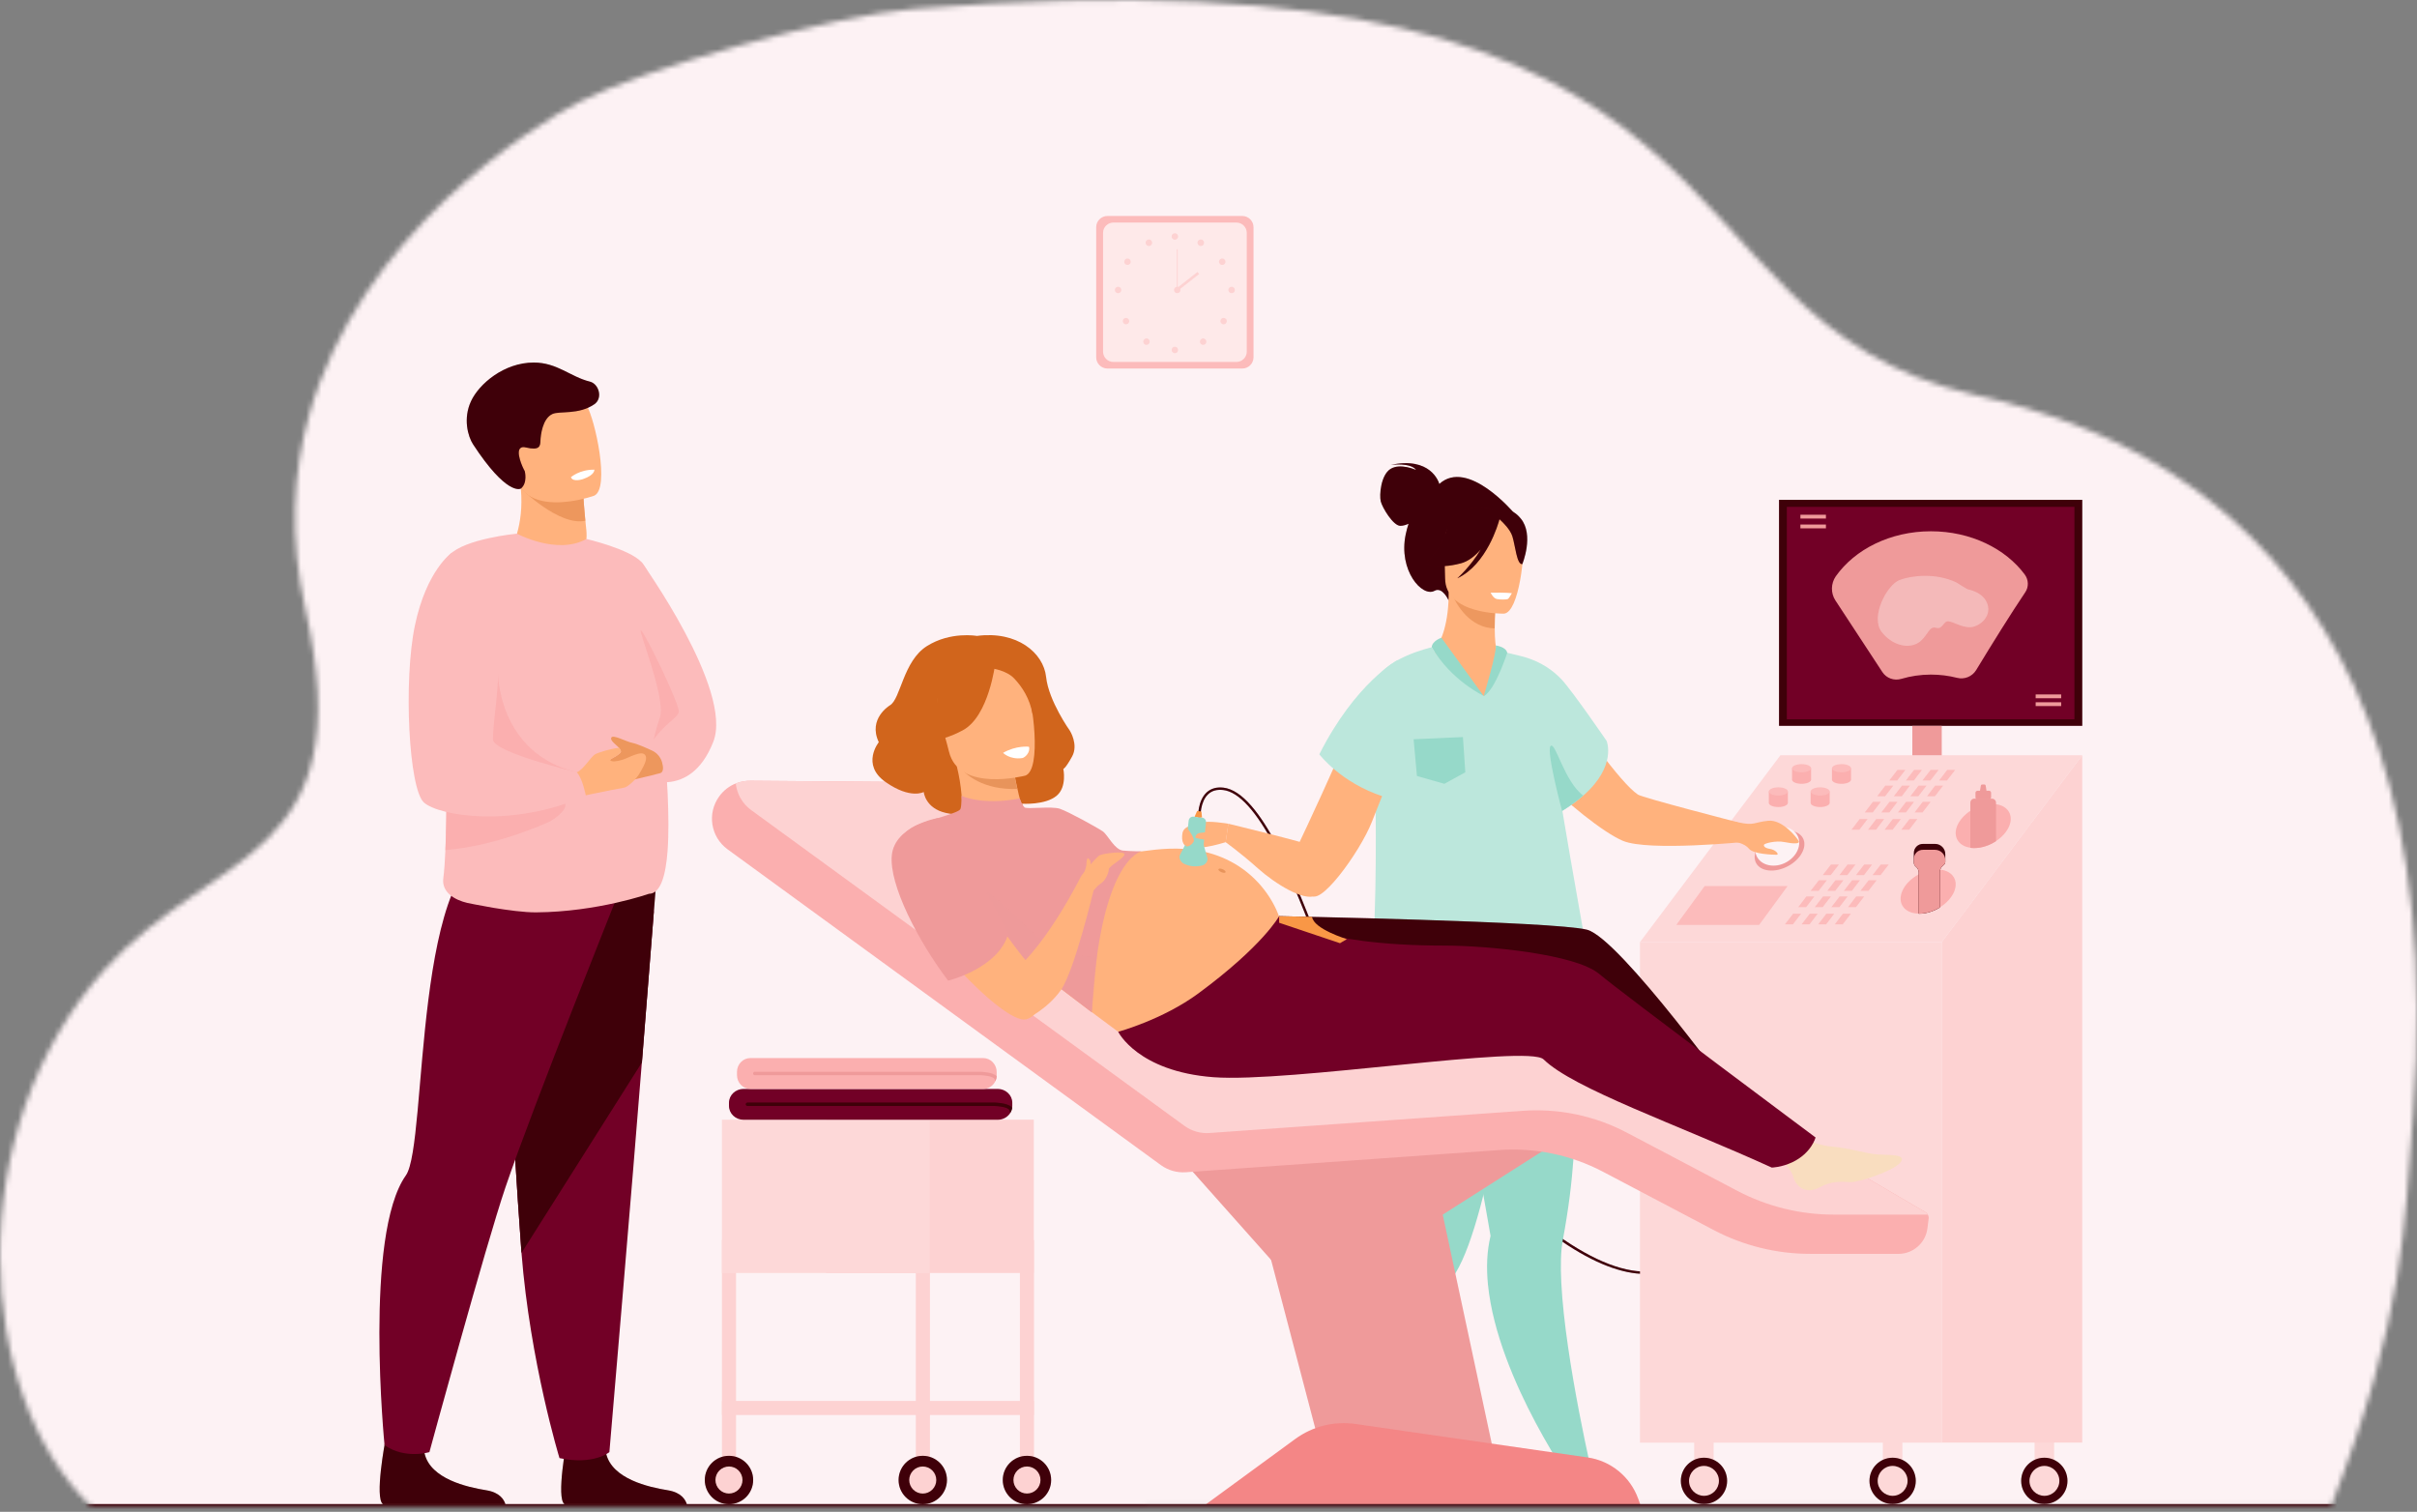 <svg width="470" height="294" viewBox="0 0 470 294" fill="none" xmlns="http://www.w3.org/2000/svg">
<rect x="0" y="0" width="470" height="294" fill="#808080" stroke="none"/>
<mask id="mask0_966_5536" style="mask-type:alpha" maskUnits="userSpaceOnUse" x="0" y="0" width="470" height="293">
<path d="M17.763 292.997C17.78 293.018 453.29 292.934 453.29 292.934C467.626 255.969 467.609 237.915 469.233 216.73C478.249 99.637 405.272 81.645 383.889 76.761C318.426 61.816 348.221 -12.155 177.638 1.725C162.006 2.999 125.146 13.268 112.434 19.926C103.521 24.581 69.96 45.453 60.098 80.748C56.989 91.893 56.246 104.458 59.372 118.422C70.479 167.805 41.53 164.967 20.388 188.511C-7.835 219.902 -4.881 271.269 17.763 292.997Z" fill="#FDF2F4"/>
</mask>
<g mask="url(#mask0_966_5536)">
<rect width="470" height="294" fill="#FDF2F4"/>
<path d="M241.569 71.666H215.347C214.144 71.666 213.162 70.685 213.162 69.481V44.185C213.162 42.981 214.144 42 215.347 42H241.569C242.773 42 243.754 42.981 243.754 44.185V69.481C243.754 70.685 242.773 71.666 241.569 71.666Z" fill="#FCBBBB"/>
<path d="M240.44 70.389H216.496C215.403 70.389 214.496 69.482 214.496 68.389V45.278C214.496 44.186 215.403 43.278 216.496 43.278H240.44C241.533 43.278 242.44 44.186 242.44 45.278V68.389C242.44 69.482 241.533 70.389 240.44 70.389Z" fill="#FEE9E9"/>
<path d="M227.829 45.982C227.829 45.63 228.107 45.352 228.459 45.352C228.811 45.352 229.088 45.63 229.088 45.982C229.088 46.334 228.811 46.612 228.459 46.612C228.107 46.63 227.829 46.334 227.829 45.982Z" fill="#FDD2D2"/>
<path d="M232.94 46.89C233.107 46.575 233.496 46.482 233.81 46.649C234.125 46.816 234.218 47.205 234.051 47.519C233.884 47.834 233.496 47.927 233.181 47.76C232.884 47.575 232.773 47.186 232.94 46.89Z" fill="#FDD2D2"/>
<path d="M237.329 50.37C237.626 50.185 238.015 50.259 238.2 50.556C238.385 50.852 238.311 51.241 238.015 51.426C237.718 51.611 237.329 51.537 237.144 51.241C236.941 50.945 237.033 50.556 237.329 50.37Z" fill="#FDD2D2"/>
<path d="M239.496 55.76C239.848 55.76 240.125 56.038 240.125 56.389C240.125 56.741 239.848 57.019 239.496 57.019C239.144 57.019 238.866 56.741 238.866 56.389C238.866 56.038 239.144 55.76 239.496 55.76Z" fill="#FDD2D2"/>
<path d="M238.385 62C238.626 62.241 238.626 62.648 238.385 62.889C238.144 63.13 237.737 63.13 237.496 62.889C237.255 62.648 237.255 62.241 237.496 62C237.737 61.759 238.144 61.759 238.385 62Z" fill="#FDD2D2"/>
<path d="M234.403 66C234.644 66.241 234.644 66.648 234.403 66.889C234.163 67.13 233.755 67.13 233.515 66.889C233.274 66.648 233.274 66.241 233.515 66C233.755 65.741 234.163 65.741 234.403 66Z" fill="#FDD2D2"/>
<path d="M227.829 68.055C227.829 67.704 228.107 67.426 228.459 67.426C228.811 67.426 229.088 67.704 229.088 68.055C229.088 68.407 228.811 68.685 228.459 68.685C228.107 68.685 227.829 68.407 227.829 68.055Z" fill="#FDD2D2"/>
<path d="M223.958 46.89C223.792 46.575 223.403 46.482 223.088 46.649C222.773 46.816 222.681 47.205 222.847 47.519C223.014 47.834 223.403 47.927 223.718 47.76C224.032 47.575 224.125 47.186 223.958 46.89Z" fill="#FDD2D2"/>
<path d="M219.589 50.371C219.292 50.186 218.903 50.26 218.718 50.557C218.533 50.853 218.607 51.242 218.903 51.427C219.2 51.612 219.589 51.538 219.774 51.242C219.959 50.946 219.885 50.557 219.589 50.371Z" fill="#FDD2D2"/>
<path d="M217.422 55.761C217.07 55.761 216.792 56.038 216.792 56.39C216.792 56.742 217.07 57.02 217.422 57.02C217.773 57.02 218.051 56.742 218.051 56.39C218.051 56.038 217.755 55.761 217.422 55.761Z" fill="#FDD2D2"/>
<path d="M218.515 62.001C218.274 62.242 218.274 62.649 218.515 62.89C218.755 63.13 219.163 63.13 219.403 62.89C219.644 62.649 219.644 62.242 219.403 62.001C219.163 61.76 218.774 61.76 218.515 62.001Z" fill="#FDD2D2"/>
<path d="M222.495 66.001C222.254 66.242 222.254 66.649 222.495 66.89C222.736 67.131 223.143 67.131 223.384 66.89C223.625 66.649 223.625 66.242 223.384 66.001C223.143 65.742 222.754 65.742 222.495 66.001Z" fill="#FDD2D2"/>
<path d="M228.291 56.388C228.291 56.037 228.569 55.759 228.921 55.759C229.272 55.759 229.55 56.037 229.55 56.388C229.55 56.74 229.272 57.018 228.921 57.018C228.569 57.018 228.291 56.74 228.291 56.388Z" fill="#FDD2D2"/>
<path d="M229.014 48.462H228.848V56.369H229.014V48.462Z" fill="#FDD2D2"/>
<path d="M232.865 52.88L228.67 56.173L228.99 56.581L233.185 53.288L232.865 52.88Z" fill="#FDD2D2"/>
<path d="M143.125 241.146H140.385V285.145H143.125V241.146Z" fill="#FDD2D2"/>
<path d="M201.052 275.175V272.435H140.386V275.175H201.052Z" fill="#FDD2D2"/>
<path d="M201.068 241.146H198.327V285.145H201.068V241.146Z" fill="#FDD2D2"/>
<path d="M180.829 241.146H178.088V285.145H180.829V241.146Z" fill="#FDD2D2"/>
<path d="M141.754 292.515C144.352 292.515 146.458 290.409 146.458 287.811C146.458 285.213 144.352 283.107 141.754 283.107C139.157 283.107 137.051 285.213 137.051 287.811C137.051 290.409 139.157 292.515 141.754 292.515Z" fill="#4F000B"/>
<path d="M141.754 292.515C144.352 292.515 146.458 290.409 146.458 287.811C146.458 285.213 144.352 283.107 141.754 283.107C139.157 283.107 137.051 285.213 137.051 287.811C137.051 290.409 139.157 292.515 141.754 292.515Z" fill="black" fill-opacity="0.2"/>
<path d="M142.768 290.239C144.108 289.678 144.74 288.138 144.179 286.798C143.619 285.458 142.078 284.827 140.738 285.387C139.399 285.948 138.767 287.488 139.328 288.828C139.888 290.168 141.429 290.799 142.768 290.239Z" fill="#FDD2D2"/>
<path d="M179.439 292.515C182.037 292.515 184.143 290.409 184.143 287.811C184.143 285.213 182.037 283.107 179.439 283.107C176.841 283.107 174.735 285.213 174.735 287.811C174.735 290.409 176.841 292.515 179.439 292.515Z" fill="#4F000B"/>
<path d="M179.439 292.515C182.037 292.515 184.143 290.409 184.143 287.811C184.143 285.213 182.037 283.107 179.439 283.107C176.841 283.107 174.735 285.213 174.735 287.811C174.735 290.409 176.841 292.515 179.439 292.515Z" fill="black" fill-opacity="0.2"/>
<path d="M181.297 289.675C182.324 288.648 182.324 286.983 181.297 285.956C180.27 284.929 178.605 284.929 177.578 285.956C176.551 286.983 176.551 288.648 177.578 289.675C178.605 290.702 180.27 290.702 181.297 289.675Z" fill="#FDD2D2"/>
<path d="M199.699 292.515C202.296 292.515 204.402 290.409 204.402 287.811C204.402 285.213 202.296 283.107 199.699 283.107C197.101 283.107 194.995 285.213 194.995 287.811C194.995 290.409 197.101 292.515 199.699 292.515Z" fill="#4F000B"/>
<path d="M199.699 292.515C202.296 292.515 204.402 290.409 204.402 287.811C204.402 285.213 202.296 283.107 199.699 283.107C197.101 283.107 194.995 285.213 194.995 287.811C194.995 290.409 197.101 292.515 199.699 292.515Z" fill="black" fill-opacity="0.2"/>
<path d="M197.069 287.811C197.069 286.367 198.236 285.182 199.699 285.182C201.143 285.182 202.328 286.348 202.328 287.811C202.328 289.256 201.162 290.441 199.699 290.441C198.236 290.441 197.069 289.256 197.069 287.811Z" fill="#FDD2D2"/>
<path d="M201.032 217.738H160.606V247.553H201.032V217.738Z" fill="#FDD2D2"/>
<path d="M180.81 217.738H140.385V247.553H180.81V217.738Z" fill="#FDD8D8"/>
<path d="M196.846 214.442V215.072C196.846 215.201 196.827 215.312 196.809 215.442C196.772 215.757 196.66 216.053 196.512 216.331C196.031 217.183 195.086 217.757 194.012 217.757H144.587C143.032 217.757 141.754 216.553 141.754 215.072V214.442C141.754 212.961 143.032 211.757 144.587 211.757H194.012C195.568 211.757 196.846 212.961 196.846 214.442Z" fill="#720026"/>
<path d="M196.808 215.424C196.771 215.739 196.66 216.035 196.512 216.313C196.382 216.257 196.308 216.146 196.308 215.998C196.308 215.942 196.29 215.85 196.179 215.739C195.716 215.276 194.16 215.09 193.29 215.072H145.365C145.161 215.072 145.013 214.924 145.013 214.739C145.013 214.553 145.179 214.405 145.365 214.405H193.29C193.549 214.405 195.845 214.461 196.678 215.257C196.734 215.313 196.771 215.368 196.808 215.424Z" fill="#4F000B"/>
<path d="M196.808 215.424C196.771 215.739 196.66 216.035 196.512 216.313C196.382 216.257 196.308 216.146 196.308 215.998C196.308 215.942 196.29 215.85 196.179 215.739C195.716 215.276 194.16 215.09 193.29 215.072H145.365C145.161 215.072 145.013 214.924 145.013 214.739C145.013 214.553 145.179 214.405 145.365 214.405H193.29C193.549 214.405 195.845 214.461 196.678 215.257C196.734 215.313 196.771 215.368 196.808 215.424Z" fill="black" fill-opacity="0.2"/>
<path d="M193.81 208.461V209.09C193.81 209.164 193.81 209.22 193.81 209.294C193.791 209.646 193.699 209.96 193.55 210.257C193.125 211.146 192.236 211.757 191.217 211.757H145.903C144.477 211.757 143.311 210.553 143.311 209.072V208.442C143.311 206.961 144.477 205.757 145.903 205.757H191.217C192.643 205.775 193.81 206.979 193.81 208.461Z" fill="#FBAFAF"/>
<path d="M193.809 209.294C193.791 209.646 193.698 209.961 193.55 210.257C193.494 210.202 193.457 210.109 193.457 210.016C193.457 209.961 193.457 209.868 193.346 209.757C192.92 209.294 191.494 209.109 190.698 209.09H146.773C146.588 209.09 146.439 208.942 146.439 208.757C146.439 208.572 146.588 208.424 146.773 208.424H190.698C190.957 208.442 193.031 208.479 193.809 209.294Z" fill="#EF9A9A"/>
<path d="M58.426 173.146C58.426 173.165 58.407 173.184 58.389 173.184C58.407 173.165 58.407 173.146 58.426 173.146C58.426 173.091 58.426 173.091 58.426 173.146Z" fill="#ABDDDA"/>
<path d="M124.723 109.259C124.723 109.259 142.648 134.184 138.704 144.258C134.13 155.906 124.723 151.184 124.723 151.184V109.259Z" fill="#FCBBBB"/>
<path d="M133.556 292.515H109.778C108.075 291.367 110.241 280.053 110.241 280.053C110.241 280.053 116.741 277.59 117.852 282.608C118.982 287.608 126.13 289.201 129.908 289.812C132.482 290.238 133.296 291.645 133.556 292.515Z" fill="#4F000B"/>
<path d="M133.556 292.515H109.778C108.075 291.367 110.241 280.053 110.241 280.053C110.241 280.053 116.741 277.59 117.852 282.608C118.982 287.608 126.13 289.201 129.908 289.812C132.482 290.238 133.296 291.645 133.556 292.515Z" fill="black" fill-opacity="0.2"/>
<path d="M98.277 292.515H74.481C72.778 291.367 74.944 280.053 74.944 280.053C74.944 280.053 81.444 277.59 82.555 282.608C83.685 287.608 90.833 289.201 94.611 289.812C97.203 290.238 98.018 291.645 98.277 292.515Z" fill="#4F000B"/>
<path d="M98.277 292.515H74.481C72.778 291.367 74.944 280.053 74.944 280.053C74.944 280.053 81.444 277.59 82.555 282.608C83.685 287.608 90.833 289.201 94.611 289.812C97.203 290.238 98.018 291.645 98.277 292.515Z" fill="black" fill-opacity="0.2"/>
<path d="M127.147 177.22C127.147 177.22 126.073 190.553 124.814 206.59C123.11 228.367 118.499 282.385 118.499 282.385C118.499 282.385 115.481 284.959 108.796 283.552C108.796 283.552 103.092 264.922 101.407 243.645C101.388 243.293 101.351 242.941 101.333 242.589C99.74 220.941 97.277 175.35 97.277 175.35L127.147 177.22Z" fill="#720026"/>
<path d="M127.518 172.609C127.518 172.609 126.092 190.554 124.832 206.59L101.407 243.645C101.388 243.293 101.351 242.942 101.333 242.59C99.74 220.942 97.277 175.35 97.277 175.35L127.518 172.609Z" fill="#4F000B"/>
<path d="M127.518 172.609C127.518 172.609 126.092 190.554 124.832 206.59L101.407 243.645C101.388 243.293 101.351 242.942 101.333 242.59C99.74 220.942 97.277 175.35 97.277 175.35L127.518 172.609Z" fill="black" fill-opacity="0.2"/>
<path d="M120.703 172.609C120.703 172.609 103.722 214.886 98.277 230.923C94.407 242.349 83.5 282.385 83.5 282.385C83.5 282.385 78.759 283.83 74.778 281.033C74.778 281.033 70.722 240.108 78.926 228.571C83.278 222.442 80 164.943 97.648 164.443C115.259 163.98 120.703 172.609 120.703 172.609Z" fill="#720026"/>
<path d="M113.112 110.276C110.519 111.647 107.982 111.721 105.797 111.258C103.797 110.832 102.075 109.943 100.834 109.165C99.575 108.369 98.834 107.665 98.834 107.665C98.834 107.665 98.927 107.536 99.075 107.295C99.834 105.98 102.167 101.276 101.13 93.703C101.112 93.61 101.871 93.74 103.001 94.017C106.371 94.814 113.149 96.74 113.445 96.832H113.463C113.463 96.832 113.537 98.425 113.834 101.276C113.852 101.536 113.889 101.795 113.908 102.054C113.945 102.388 113.982 102.739 114.019 103.11C114.315 106.073 113.112 110.276 113.112 110.276Z" fill="#FFB27D"/>
<path d="M113.814 101.259C108.777 102.407 101.277 94.981 101.277 94.981C101.833 94.574 102.407 94.259 103 94C106.37 94.796 113.148 96.722 113.444 96.815H113.462C113.462 96.815 113.536 98.407 113.814 101.259Z" fill="#ED975D"/>
<path d="M129.813 165.499C129.443 170.35 128.424 173.813 126.184 173.813C126.184 173.813 116.202 177.332 104.277 177.424C101.943 177.443 98.647 176.98 95.906 176.535C93.11 176.054 90.888 175.591 90.888 175.591C88.481 175.035 85.851 173.554 86.203 170.813C86.388 169.35 86.518 167.48 86.61 165.332C86.61 165.184 86.629 165.054 86.629 164.906C86.888 158.573 86.851 149.851 86.888 141.48C86.906 136.351 86.962 131.351 87.129 127.147C87.129 127.147 84.777 110.611 87.388 107.907C90.444 104.74 100.351 103.796 100.517 103.777C100.517 103.777 108.332 107.999 114.036 104.814C114.036 104.814 122.332 106.74 124.721 109.277C125.554 110.148 128.832 115.481 128.924 121.351C129.017 127.221 128.869 133.666 128.795 136.832C128.758 138.258 128.795 139.684 128.906 141.11C128.98 141.943 129.035 142.832 129.128 143.795C129.295 145.869 129.48 148.221 129.628 150.684C129.702 151.925 129.776 153.184 129.832 154.443C129.998 158.295 130.054 162.221 129.813 165.499Z" fill="#FCBBBB"/>
<path d="M115.519 96.407C115.519 96.407 113.445 97.147 110.815 97.499C106.964 98.018 101.89 97.722 100.297 93.036C97.612 85.185 94.186 80.463 102.075 77.259C106.297 75.537 109.001 75.444 110.852 76.111C112.445 76.685 113.389 77.814 114.112 78.926C115.63 81.351 118.723 95.036 115.519 96.407Z" fill="#FFB27D"/>
<path d="M114.685 74.204C116.463 74.63 117.278 77.444 115.574 78.611C112.537 80.704 108.815 79.889 107.445 80.5C105.482 81.37 105.13 84.666 105.093 85.722C105.056 86.778 104.926 87.648 102.26 87.018C101.815 86.907 101.501 86.944 101.297 87.074C100.186 87.722 101.612 90.907 102.038 91.611C102.038 91.611 102.649 93.888 101.297 95C101.13 95.129 98.463 96.296 92.001 86.426C90.982 84.87 90.019 81.389 91.593 78.018C93.149 74.667 98.001 70.5 103.797 70.5C108.352 70.5 110.926 73.278 114.685 74.204Z" fill="#4F000B"/>
<path d="M114.685 74.204C116.463 74.63 117.278 77.444 115.574 78.611C112.537 80.704 108.815 79.889 107.445 80.5C105.482 81.37 105.13 84.666 105.093 85.722C105.056 86.778 104.926 87.648 102.26 87.018C101.815 86.907 101.501 86.944 101.297 87.074C100.186 87.722 101.612 90.907 102.038 91.611C102.038 91.611 102.649 93.888 101.297 95C101.13 95.129 98.463 96.296 92.001 86.426C90.982 84.87 90.019 81.389 91.593 78.018C93.149 74.667 98.001 70.5 103.797 70.5C108.352 70.5 110.926 73.278 114.685 74.204Z" fill="black" fill-opacity="0.2"/>
<path d="M115.575 91.332C115.575 91.332 115.742 92.351 113.371 93.165C113.371 93.165 111.39 93.851 111.02 92.795C111.038 92.814 112.612 91.314 115.575 91.332Z" fill="white"/>
<path d="M109.815 156.017C110.666 157.61 107.018 159.702 107.018 159.702C107.018 159.702 96.945 164.499 86.611 165.313C86.611 165.165 86.63 165.036 86.63 164.887C86.889 158.554 86.852 149.832 86.889 141.462C86.889 141.48 108.426 153.406 109.815 156.017Z" fill="#FBAFAF"/>
<path d="M128.759 148.294C128.481 147.257 127.759 146.405 126.796 145.961C125.555 145.387 123.814 144.627 123.018 144.479C121.722 144.238 119.074 142.683 118.851 143.498C118.629 144.312 120.722 145.257 120.74 146.146C120.759 147.035 114.87 149.22 115.037 150.146C115.185 151.072 116.87 153.146 119.148 152.59C121.425 152.035 127.074 150.72 128.388 150.349C129.055 150.146 128.999 149.183 128.759 148.294Z" fill="#ED975D"/>
<path d="M124.202 150.665C123.888 151.184 122.351 152.98 121.295 153.184C118.851 153.61 111.536 155.147 111.536 155.147C111.536 155.147 110.925 150.536 112.129 150.184C113.332 149.832 114.906 147.147 115.721 146.684C116.332 146.332 118.795 145.573 120.369 145.425C120.591 145.666 120.74 145.906 120.74 146.147C120.74 146.369 120.351 146.703 119.777 147.054C119.48 147.221 119.203 147.369 118.999 147.499C118.758 147.647 118.628 147.777 118.684 147.851C118.98 148.203 119.962 148.073 121.073 147.74C122.184 147.406 124.702 145.869 125.425 146.795C125.851 147.314 125.721 148.203 124.202 150.665Z" fill="#FFB27D"/>
<path d="M96.832 130.702C96.832 130.702 96.684 146.424 112.129 150.165C112.129 150.165 92.036 151.202 91.536 150.961C91.036 150.72 87.666 143.572 87.666 143.572L96.832 130.702Z" fill="#FBAFAF"/>
<path d="M87.853 107.48C87.853 107.48 82.946 110.851 80.686 121.61C78.427 132.369 79.483 153.461 82.446 156.072C85.409 158.683 99.686 161.054 113.927 154.757C113.927 154.757 113.26 151.239 112.13 150.165C112.13 150.165 95.945 146.332 95.871 143.832C95.76 140.461 97.649 130.943 96.631 125.591C95.594 120.258 87.853 107.48 87.853 107.48Z" fill="#FCBBBB"/>
<path d="M127.091 143.85C127.091 143.85 127.813 140.813 128.276 139.684C129.721 136.147 123.887 122.147 124.647 122.573C125.387 122.98 132.295 137.202 131.998 138.462C131.702 139.684 129.406 140.591 127.091 143.85Z" fill="#FBAFAF"/>
<path d="M319.94 247.738C315.384 247.738 309.977 245.645 303.829 241.479C297.977 237.516 291.422 231.664 284.385 224.109C271.83 210.665 261.848 196.276 260.404 193.998C259.496 192.572 258.145 189.054 256.441 184.572C254.145 178.554 251.274 171.054 248.052 164.888C244.33 157.758 240.886 153.962 237.83 153.628C236.645 153.499 235.682 153.758 234.96 154.425C233.349 155.906 233.441 158.869 233.441 158.906L232.978 158.925C232.978 158.795 232.886 155.721 234.645 154.091C235.478 153.332 236.571 153.017 237.886 153.166C245.256 153.999 252.256 172.295 256.885 184.424C258.589 188.869 259.922 192.369 260.811 193.757C262.256 196.035 272.218 210.368 284.755 223.794C291.774 231.331 298.292 237.146 304.125 241.09C311.255 245.923 317.347 247.942 322.236 247.09L322.31 247.553C321.532 247.664 320.755 247.738 319.94 247.738Z" fill="#4F000B"/>
<path d="M319.94 247.738C315.384 247.738 309.977 245.645 303.829 241.479C297.977 237.516 291.422 231.664 284.385 224.109C271.83 210.665 261.848 196.276 260.404 193.998C259.496 192.572 258.145 189.054 256.441 184.572C254.145 178.554 251.274 171.054 248.052 164.888C244.33 157.758 240.886 153.962 237.83 153.628C236.645 153.499 235.682 153.758 234.96 154.425C233.349 155.906 233.441 158.869 233.441 158.906L232.978 158.925C232.978 158.795 232.886 155.721 234.645 154.091C235.478 153.332 236.571 153.017 237.886 153.166C245.256 153.999 252.256 172.295 256.885 184.424C258.589 188.869 259.922 192.369 260.811 193.757C262.256 196.035 272.218 210.368 284.755 223.794C291.774 231.331 298.292 237.146 304.125 241.09C311.255 245.923 317.347 247.942 322.236 247.09L322.31 247.553C321.532 247.664 320.755 247.738 319.94 247.738Z" fill="black" fill-opacity="0.2"/>
<path d="M404.902 146.869H346.218L318.903 183.202H377.588L404.902 146.869Z" fill="#FDD8D8"/>
<path d="M395.638 288.808H399.435V279.808H395.638V288.808Z" fill="#FDD8D8"/>
<path d="M366.132 288.808H369.928V279.808H366.132V288.808Z" fill="#FDD8D8"/>
<path d="M329.438 288.808H333.234V279.808H329.438V288.808Z" fill="#FDD8D8"/>
<path d="M377.587 183.202V280.534H404.901V183.202V146.869L377.587 183.202Z" fill="#FDD2D2"/>
<path d="M377.606 183.201H318.903V280.551H377.606V183.201Z" fill="#FDD8D8"/>
<path d="M331.349 292.477C333.834 292.477 335.848 290.463 335.848 287.977C335.848 285.492 333.834 283.478 331.349 283.478C328.863 283.478 326.849 285.492 326.849 287.977C326.849 290.463 328.863 292.477 331.349 292.477Z" fill="#4F000B"/>
<path d="M331.349 292.477C333.834 292.477 335.848 290.463 335.848 287.977C335.848 285.492 333.834 283.478 331.349 283.478C328.863 283.478 326.849 285.492 326.849 287.977C326.849 290.463 328.863 292.477 331.349 292.477Z" fill="black" fill-opacity="0.2"/>
<path d="M334.256 287.978C334.256 286.367 332.941 285.07 331.349 285.07C329.738 285.07 328.441 286.385 328.441 287.978C328.441 289.589 329.756 290.885 331.349 290.885C332.96 290.885 334.256 289.57 334.256 287.978Z" fill="#FDD8D8"/>
<path d="M368.032 292.477C370.517 292.477 372.532 290.463 372.532 287.977C372.532 285.492 370.517 283.478 368.032 283.478C365.547 283.478 363.532 285.492 363.532 287.977C363.532 290.463 365.547 292.477 368.032 292.477Z" fill="#4F000B"/>
<path d="M368.032 292.477C370.517 292.477 372.532 290.463 372.532 287.977C372.532 285.492 370.517 283.478 368.032 283.478C365.547 283.478 363.532 285.492 363.532 287.977C363.532 290.463 365.547 292.477 368.032 292.477Z" fill="black" fill-opacity="0.2"/>
<path d="M370.94 287.978C370.94 286.367 369.625 285.07 368.032 285.07C366.421 285.07 365.125 286.385 365.125 287.978C365.125 289.589 366.44 290.885 368.032 290.885C369.643 290.885 370.94 289.57 370.94 287.978Z" fill="#FDD8D8"/>
<path d="M397.531 292.477C400.016 292.477 402.031 290.463 402.031 287.977C402.031 285.492 400.016 283.478 397.531 283.478C395.046 283.478 393.031 285.492 393.031 287.977C393.031 290.463 395.046 292.477 397.531 292.477Z" fill="#4F000B"/>
<path d="M397.531 292.477C400.016 292.477 402.031 290.463 402.031 287.977C402.031 285.492 400.016 283.478 397.531 283.478C395.046 283.478 393.031 285.492 393.031 287.977C393.031 290.463 395.046 292.477 397.531 292.477Z" fill="black" fill-opacity="0.2"/>
<path d="M400.457 287.978C400.457 286.367 399.142 285.07 397.55 285.07C395.939 285.07 394.643 286.385 394.643 287.978C394.643 289.589 395.957 290.885 397.55 290.885C399.142 290.885 400.457 289.57 400.457 287.978Z" fill="#FDD8D8"/>
<path d="M345.943 141.148H404.905V97.205H345.943V141.148Z" fill="#4F000B"/>
<path d="M345.943 141.148H404.905V97.205H345.943V141.148Z" fill="black" fill-opacity="0.2"/>
<path d="M347.462 139.882H403.387V98.568H347.462V139.882Z" fill="#720026"/>
<path d="M371.864 146.874H377.586V141.152H371.864V146.874Z" fill="#EF9A9A"/>
<path d="M356.773 179.758H358.329L359.922 177.684H358.366L356.773 179.758Z" fill="#FCBBBB"/>
<path d="M353.551 179.758H355.106L356.68 177.684H355.143L353.551 179.758Z" fill="#FCBBBB"/>
<path d="M350.329 179.758H351.866L353.459 177.684H351.922L350.329 179.758Z" fill="#FCBBBB"/>
<path d="M347.088 179.758H348.643L350.236 177.684H348.68L347.088 179.758Z" fill="#FCBBBB"/>
<path d="M359.365 176.405H360.902L362.495 174.331H360.939L359.365 176.405Z" fill="#FCBBBB"/>
<path d="M356.124 176.405H357.68L359.272 174.331H357.717L356.124 176.405Z" fill="#FCBBBB"/>
<path d="M352.901 176.405H354.438L356.031 174.331H354.494L352.901 176.405Z" fill="#FCBBBB"/>
<path d="M349.68 176.405H351.217L352.809 174.331H351.254L349.68 176.405Z" fill="#FCBBBB"/>
<path d="M364.125 170.183H365.681L367.273 168.128H365.718L364.125 170.183Z" fill="#FCBBBB"/>
<path d="M360.902 170.183H362.458L364.032 168.128H362.495L360.902 170.183Z" fill="#FCBBBB"/>
<path d="M357.68 170.183H359.217L360.809 168.128H359.254L357.68 170.183Z" fill="#FCBBBB"/>
<path d="M354.439 170.183H355.995L357.588 168.128H356.032L354.439 170.183Z" fill="#FCBBBB"/>
<path d="M361.773 173.238H363.329L364.922 171.183H363.366L361.773 173.238Z" fill="#FCBBBB"/>
<path d="M358.551 173.238H360.106L361.68 171.183H360.143L358.551 173.238Z" fill="#FCBBBB"/>
<path d="M355.328 173.238H356.865L358.458 171.183H356.902L355.328 173.238Z" fill="#FCBBBB"/>
<path d="M352.088 173.238H353.643L355.236 171.183H353.68L352.088 173.238Z" fill="#FCBBBB"/>
<path d="M369.718 161.35H371.255L372.847 159.276H371.31L369.718 161.35Z" fill="#FCBBBB"/>
<path d="M366.478 161.35H368.033L369.626 159.276H368.07L366.478 161.35Z" fill="#FCBBBB"/>
<path d="M363.255 161.35H364.81L366.384 159.276H364.847L363.255 161.35Z" fill="#FCBBBB"/>
<path d="M360.033 161.35H361.57L363.163 159.276H361.626L360.033 161.35Z" fill="#FCBBBB"/>
<path d="M372.293 157.998H373.848L375.423 155.924H373.886L372.293 157.998Z" fill="#FCBBBB"/>
<path d="M369.07 157.998H370.607L372.2 155.924H370.644L369.07 157.998Z" fill="#FCBBBB"/>
<path d="M365.829 157.998H367.385L368.977 155.924H367.422L365.829 157.998Z" fill="#FCBBBB"/>
<path d="M362.607 157.998H364.163L365.737 155.924H364.2L362.607 157.998Z" fill="#FCBBBB"/>
<path d="M377.07 151.776H378.607L380.2 149.721H378.644L377.07 151.776Z" fill="#FCBBBB"/>
<path d="M373.828 151.776H375.384L376.976 149.721H375.421L373.828 151.776Z" fill="#FCBBBB"/>
<path d="M370.606 151.776H372.162L373.736 149.721H372.199L370.606 151.776Z" fill="#FCBBBB"/>
<path d="M367.385 151.776H368.922L370.514 149.721H368.959L367.385 151.776Z" fill="#FCBBBB"/>
<path d="M374.719 154.849H376.256L377.848 152.775H376.293L374.719 154.849Z" fill="#FCBBBB"/>
<path d="M371.477 154.849H373.032L374.625 152.775H373.069L371.477 154.849Z" fill="#FCBBBB"/>
<path d="M368.255 154.849H369.81L371.384 152.775H369.847L368.255 154.849Z" fill="#FCBBBB"/>
<path d="M365.033 154.849H366.57L368.163 152.775H366.607L365.033 154.849Z" fill="#FCBBBB"/>
<path d="M373.106 177.664C374.495 177.683 375.958 177.22 377.198 176.461C378.439 175.702 379.458 174.627 379.976 173.442C380.921 171.22 379.717 169.368 377.272 169.109C377.106 169.091 376.939 169.072 376.773 169.072C375.55 169.053 374.254 169.405 373.106 170.035C371.661 170.813 370.458 171.979 369.902 173.294C368.902 175.664 370.328 177.627 373.106 177.664Z" fill="#FBAFAF"/>
<path d="M383.142 164.85C383.346 164.887 383.587 164.905 383.809 164.905C385.29 164.924 386.846 164.405 388.142 163.554C389.272 162.813 390.198 161.813 390.679 160.702C391.605 158.535 390.476 156.72 388.142 156.387C387.92 156.35 387.698 156.35 387.476 156.332C385.994 156.313 384.439 156.832 383.142 157.683C382.013 158.424 381.087 159.443 380.605 160.535C379.698 162.702 380.828 164.535 383.142 164.85Z" fill="#FBAFAF"/>
<path d="M348.477 149.387V151.72H348.495C348.588 152.109 349.365 152.424 350.328 152.424C351.291 152.424 352.051 152.109 352.162 151.72H352.18V149.387H348.477Z" fill="#FBAFAF"/>
<path d="M348.477 149.387C348.477 149.813 349.31 150.183 350.328 150.183C351.347 150.183 352.18 149.832 352.18 149.387C352.18 148.961 351.347 148.591 350.328 148.591C349.291 148.609 348.477 148.961 348.477 149.387Z" fill="#FCBBBB"/>
<path d="M343.959 153.905V156.239H343.977C344.07 156.627 344.848 156.942 345.811 156.942C346.774 156.942 347.533 156.627 347.644 156.239H347.663V153.905H343.959Z" fill="#FBAFAF"/>
<path d="M343.959 153.906C343.959 154.332 344.792 154.702 345.811 154.702C346.829 154.702 347.663 154.35 347.663 153.906C347.663 153.48 346.829 153.109 345.811 153.109C344.792 153.109 343.959 153.48 343.959 153.906Z" fill="#FCBBBB"/>
<path d="M352.089 153.905V156.239H352.107C352.2 156.627 352.978 156.942 353.941 156.942C354.904 156.942 355.663 156.627 355.774 156.239H355.793V153.905H352.089Z" fill="#FBAFAF"/>
<path d="M352.089 153.906C352.089 154.332 352.922 154.702 353.941 154.702C354.959 154.702 355.793 154.35 355.793 153.906C355.793 153.48 354.959 153.109 353.941 153.109C352.922 153.109 352.089 153.48 352.089 153.906Z" fill="#FCBBBB"/>
<path d="M356.236 149.388V151.721H356.255C356.347 152.11 357.125 152.425 358.088 152.425C359.051 152.425 359.81 152.11 359.921 151.721H359.94V149.388H356.236Z" fill="#FBAFAF"/>
<path d="M356.236 149.388C356.236 149.814 357.07 150.184 358.088 150.184C359.107 150.184 359.94 149.833 359.94 149.388C359.94 148.962 359.107 148.592 358.088 148.592C357.051 148.61 356.236 148.962 356.236 149.388Z" fill="#FCBBBB"/>
<path d="M372.162 165.869V167.758C372.162 168.054 372.292 168.313 372.514 168.499C372.866 168.776 373.107 169.184 373.107 169.647V177.684C374.495 177.702 375.958 177.239 377.199 176.48V169.647C377.199 169.48 377.218 169.295 377.273 169.147C377.366 168.832 377.551 168.554 377.81 168.35C378.051 168.165 378.273 167.924 378.273 167.647V166.11C378.273 164.999 377.384 164.11 376.273 164.11H373.958C372.958 164.091 372.162 164.887 372.162 165.869Z" fill="#4F000B"/>
<path d="M372.162 165.869V167.758C372.162 168.054 372.292 168.313 372.514 168.499C372.866 168.776 373.107 169.184 373.107 169.647V177.684C374.495 177.702 375.958 177.239 377.199 176.48V169.647C377.199 169.48 377.218 169.295 377.273 169.147C377.366 168.832 377.551 168.554 377.81 168.35C378.051 168.165 378.273 167.924 378.273 167.647V166.11C378.273 164.999 377.384 164.11 376.273 164.11H373.958C372.958 164.091 372.162 164.887 372.162 165.869Z" fill="black" fill-opacity="0.2"/>
<path d="M372.162 167.016V167.757C372.162 168.053 372.292 168.313 372.514 168.498C372.866 168.776 373.107 169.183 373.107 169.646V177.683C374.495 177.701 375.958 177.238 377.199 176.479V169.646C377.199 169.479 377.218 169.294 377.273 169.146C377.366 168.831 377.551 168.553 377.81 168.35C378.051 168.165 378.273 167.924 378.273 167.646V167.257C378.273 166.146 377.384 165.257 376.273 165.257H373.958C372.958 165.239 372.162 166.035 372.162 167.016Z" fill="#EF9A9A"/>
<path d="M383.144 156.092V164.87C383.347 164.907 383.588 164.925 383.81 164.925C385.292 164.944 386.847 164.425 388.143 163.573V156.11C388.143 155.666 387.792 155.314 387.347 155.314H383.921C383.514 155.296 383.144 155.648 383.144 156.092Z" fill="#EF9A9A"/>
<path d="M384.533 155.444H386.792C387.014 155.444 387.181 155.259 387.181 155.055V154.166C387.181 153.944 386.996 153.777 386.792 153.777H384.533C384.311 153.777 384.144 153.963 384.144 154.166V155.055C384.125 155.259 384.311 155.444 384.533 155.444Z" fill="#EF9A9A"/>
<path d="M385.311 153.999H385.996C386.163 153.999 386.292 153.851 386.274 153.684L386.126 152.777C386.107 152.647 385.996 152.555 385.848 152.555H385.459C385.329 152.555 385.2 152.647 385.181 152.795L385.033 153.703C385.014 153.851 385.144 153.999 385.311 153.999Z" fill="#EF9A9A"/>
<path d="M356.903 116.759L366.033 130.684C366.829 131.907 368.329 132.425 369.718 132.018C371.514 131.481 373.459 131.184 375.477 131.184C377.236 131.184 378.959 131.407 380.551 131.814C381.996 132.184 383.495 131.573 384.273 130.314C387.495 124.999 391.051 119.296 393.829 115.166C394.532 114.129 394.477 112.759 393.736 111.74C389.995 106.685 383.218 103.314 375.477 103.314C367.57 103.314 360.681 106.833 356.977 112.074C356.014 113.481 355.977 115.333 356.903 116.759Z" fill="#EF9A9A"/>
<path d="M395.846 137.307H400.809V136.566H395.846V137.307Z" fill="#EF9A9A"/>
<path d="M395.846 135.785H400.809V135.044H395.846V135.785Z" fill="#EF9A9A"/>
<path d="M350.1 100.84H355.062V100.099H350.1V100.84Z" fill="#EF9A9A"/>
<path d="M350.1 102.744H355.062V102.003H350.1V102.744Z" fill="#EF9A9A"/>
<path opacity="0.4" d="M380.365 113.24C380.773 113.425 382.328 114.536 382.754 114.629C383.828 114.87 385.791 115.536 386.458 117.425C387.402 120.092 384.569 122.11 382.847 121.981C381.124 121.851 379.921 120.962 378.902 120.832C377.884 120.703 377.791 122.481 376.476 122.092C375.162 121.703 374.995 123.351 373.439 124.703C371.588 126.295 368.106 125.758 365.884 122.869C363.662 119.981 366.902 113.74 369.384 112.795C371.662 111.925 376.347 111.351 380.365 113.24Z" fill="#FEE9E9"/>
<path d="M342.07 179.869H325.959L331.477 172.313H347.607L342.07 179.869Z" fill="#FCBBBB"/>
<path d="M350.587 165.48C351.495 163.332 350.198 161.573 347.698 161.536C345.18 161.499 342.402 163.202 341.495 165.35C340.587 167.499 341.884 169.258 344.384 169.295C346.902 169.332 349.68 167.628 350.587 165.48Z" fill="#EF9A9A"/>
<path d="M349.699 164.961C350.365 162.887 349.069 161.017 346.791 160.794C344.532 160.572 342.162 162.072 341.495 164.146C340.829 166.22 342.125 168.09 344.403 168.313C346.662 168.553 349.032 167.035 349.699 164.961Z" fill="#FDF2F4"/>
<path d="M309.958 288.255L306.458 289.551C306.458 289.551 291.236 268.441 289.347 249.848C289.014 246.534 289.125 243.311 289.847 240.349C289.847 240.349 289.699 239.497 289.44 237.997C289.329 237.293 289.162 236.46 288.995 235.478C288.495 232.645 287.81 228.756 287.032 224.349C285.236 214.182 282.921 201.183 281.125 191.627L282.069 191.331L292.291 188.035L294.403 181.331L302.014 179.331C302.014 179.331 303.717 182.664 305.236 198.368C305.514 200.423 305.773 202.701 305.958 205.164C306.551 212.682 306.588 222.016 305.236 232.682C304.884 235.404 304.439 238.237 303.902 241.126C303.495 243.256 303.439 246.145 303.606 249.46C304.365 264.644 309.958 288.255 309.958 288.255Z" fill="#96D9C9"/>
<path d="M298.68 183.535L298.292 180.257C291.884 181.961 274.755 175.498 274.755 175.498C274.755 175.498 268.551 180.961 269.366 194.035C269.755 200.424 270.496 227.553 271.255 235.59C271.533 238.497 271.774 240.571 271.866 241.404C271.903 241.664 271.811 241.886 271.681 242.108C270.57 243.997 269.644 245.978 268.885 247.997C261.44 267.848 270.033 292.311 270.033 292.311L272.255 291.404C272.255 291.404 277.144 264.182 281.125 252.163C281.792 250.126 282.44 248.515 283.033 247.571C284.755 244.775 286.366 240.219 287.829 234.793C290.588 224.534 292.792 211.201 294.273 200.905C294.477 200.942 298.68 183.535 298.68 183.535Z" fill="#96D9C9"/>
<path d="M279.884 94.11C279.754 93.647 278.125 88.758 270.458 90.406C270.458 90.406 274.31 89.906 275.366 91.388C275.366 91.388 272.31 89.999 270.403 91.184C268.495 92.369 268.199 96.295 268.495 97.499C268.792 98.703 270.903 102.258 272.31 102.258C272.847 102.258 273.403 102.073 273.903 101.851C273.699 102.48 273.495 103.184 273.347 103.925C271.884 110.925 276.551 116.221 278.958 114.888C280.495 114.036 281.68 116.739 281.68 116.739L294.402 99.74C294.384 99.74 285.439 89.055 279.884 94.11Z" fill="#4F000B"/>
<path d="M279.884 94.11C279.754 93.647 278.125 88.758 270.458 90.406C270.458 90.406 274.31 89.906 275.366 91.388C275.366 91.388 272.31 89.999 270.403 91.184C268.495 92.369 268.199 96.295 268.495 97.499C268.792 98.703 270.903 102.258 272.31 102.258C272.847 102.258 273.403 102.073 273.903 101.851C273.699 102.48 273.495 103.184 273.347 103.925C271.884 110.925 276.551 116.221 278.958 114.888C280.495 114.036 281.68 116.739 281.68 116.739L294.402 99.74C294.384 99.74 285.439 89.055 279.884 94.11Z" fill="black" fill-opacity="0.2"/>
<path d="M337.866 159.886L339.458 163.701C339.458 163.701 320.57 165.608 315.588 163.516C311.829 161.942 304.44 156.016 299.237 150.627C299.088 150.497 298.977 150.368 298.866 150.238C297.107 148.386 295.589 146.479 294.514 144.664C293.922 143.664 293.477 142.701 293.218 141.757C292.737 140.164 292.552 138.72 292.589 137.424C292.626 135.72 293.014 134.276 293.533 133.127C293.589 132.942 293.663 132.776 293.774 132.609C294.644 130.831 295.7 129.905 295.7 129.905C296.144 129.572 296.7 129.59 297.366 129.905C297.44 129.942 297.514 129.979 297.588 130.016C297.588 130.016 297.588 130.016 297.607 130.016C297.7 130.072 297.792 130.127 297.903 130.183V130.202C298.163 130.368 298.422 130.553 298.7 130.776C299.218 131.201 299.774 131.739 300.329 132.368C300.366 132.387 300.385 132.405 300.403 132.424C300.588 132.627 300.792 132.85 301.014 133.09C301.088 133.127 301.125 133.201 301.163 133.238C301.588 133.757 302.033 134.313 302.477 134.868C307.385 140.961 314.922 152.109 318.496 154.516C319.31 155.109 337.866 159.886 337.866 159.886Z" fill="#FFB27D"/>
<path d="M290.644 139.276C280.107 142.572 278.422 126.054 279.107 125.961C280.236 124.943 281.755 121.035 281.699 115.146L282.218 115.239L290.847 116.906C290.847 116.906 290.662 119.628 290.662 122.183C290.662 124.183 290.792 126.091 291.199 126.517C291.866 126.609 292.273 126.665 292.273 126.665C292.403 126.869 293.458 138.405 290.644 139.276Z" fill="#FFB27D"/>
<path d="M290.829 116.924C290.829 116.924 290.644 119.647 290.644 122.202C285.829 122.091 283.255 117.702 282.199 115.258L290.829 116.924Z" fill="#ED985F"/>
<path d="M292.458 119.332C292.458 119.332 281.051 119.573 281.014 112.462C280.977 105.351 279.477 100.591 286.773 100.147C294.05 99.703 295.495 102.406 296.069 104.777C296.662 107.147 295.421 119.091 292.458 119.332Z" fill="#FFB27D"/>
<path d="M295.717 100.832C293.94 98.703 292.606 99.184 291.866 99.814C285.606 96.406 281.607 101.499 281.607 101.499C280.866 106.61 277.199 109.536 277.199 109.536C277.199 109.536 279.292 110.814 284.069 109.554C285.532 109.166 286.829 108.129 287.94 106.851C286.014 110.11 283.384 112.462 283.384 112.462C289.106 109.795 291.366 101.814 291.588 100.98C292.292 101.61 293.662 102.962 294.088 104.295C294.662 106.11 294.94 109.832 296.014 109.703C296.032 109.703 298.366 104.017 295.717 100.832Z" fill="#4F000B"/>
<path d="M295.717 100.832C293.94 98.703 292.606 99.184 291.866 99.814C285.606 96.406 281.607 101.499 281.607 101.499C280.866 106.61 277.199 109.536 277.199 109.536C277.199 109.536 279.292 110.814 284.069 109.554C285.532 109.166 286.829 108.129 287.94 106.851C286.014 110.11 283.384 112.462 283.384 112.462C289.106 109.795 291.366 101.814 291.588 100.98C292.292 101.61 293.662 102.962 294.088 104.295C294.662 106.11 294.94 109.832 296.014 109.703C296.032 109.703 298.366 104.017 295.717 100.832Z" fill="black" fill-opacity="0.2"/>
<path d="M280.292 124.017C280.292 124.017 278.496 124.609 278.403 125.868C278.403 125.868 283.2 134.85 288.514 135.35L280.292 124.017Z" fill="#96D9C9"/>
<path d="M337.329 163.702C337.329 163.702 339.236 163.961 340.088 165.035C340.94 166.128 344.847 166.22 345.458 166.22C346.07 166.22 345.31 165.257 344.218 165.091C343.125 164.924 342.903 164.498 343.033 164.257C343.144 164.017 345.292 163.406 347.014 163.757C348.718 164.109 350.125 164.146 349.755 163.517C349.384 162.887 346.644 159.35 343.866 159.609C341.088 159.869 341.218 160.646 337.903 159.887C334.588 159.128 337.329 163.702 337.329 163.702Z" fill="#FFB27D"/>
<path d="M305.347 166.719L309.477 190.237C307.051 191.719 304.699 192.997 302.44 194.108C301.81 192.274 300.662 190.182 300.588 190.071C300.921 191.274 300.088 193.96 299.569 195.423C278.533 204.478 265.848 197.515 265.848 197.515C268.996 174.293 266.662 136.053 267.237 133.312C268.311 128.127 278.44 125.868 278.44 125.868C282.144 132.35 288.57 135.349 288.57 135.349C290.977 132.961 291.607 126.572 291.607 126.572L295.829 127.609C298.551 128.276 301.088 129.627 303.106 131.572C303.292 131.757 303.477 131.924 303.643 132.109C305.736 134.331 312.421 144.09 312.421 144.09C312.421 144.09 314.458 148.923 307.921 154.683C306.81 155.664 305.458 156.664 303.81 157.682L305.347 166.719Z" fill="#BCE7DC"/>
<path d="M288.514 135.368C288.514 135.368 291.143 126.646 290.847 125.517C290.847 125.517 292.903 125.776 293.088 126.961C293.088 126.961 290.754 134.239 288.514 135.368Z" fill="#96D9C9"/>
<path d="M289.866 115.258C289.866 115.258 290.366 116.369 291.088 116.498C291.811 116.628 292.922 116.609 293.181 116.498C293.44 116.387 293.829 115.591 293.996 115.35C293.996 115.35 292.718 115.202 290.033 115.258H289.866Z" fill="white"/>
<path d="M263.737 138.924C263.737 138.924 261.014 146.331 250.829 167.738C249.163 171.22 254.422 172.849 254.755 173.701C256.089 177.201 264.422 165.794 266.774 159.812C269.848 151.998 273.107 144.053 273.107 144.053L263.737 138.924Z" fill="#FFB27D"/>
<path d="M271.755 128.369C271.755 128.369 263.589 132.758 256.552 146.684C256.552 146.684 260.7 152.202 268.959 154.887C277.218 157.572 276.94 141.61 276.94 141.61L271.755 128.369Z" fill="#BCE7DC"/>
<path d="M238.849 160.183C238.849 160.183 254.126 163.868 255.811 164.683C257.478 165.516 258.108 173.071 255.811 174.182C253.515 175.293 247.96 171.868 244.608 168.868C241.256 165.868 238.33 163.775 238.33 163.775L238.849 160.183Z" fill="#FFB27D"/>
<path d="M307.866 154.701C306.754 155.683 305.403 156.683 303.755 157.701C303.755 157.701 300.588 145.887 301.532 145.053C302.477 144.22 304.199 151.998 307.866 154.701Z" fill="#96D9C9"/>
<path d="M274.885 143.758L284.477 143.332L284.94 150.184L280.866 152.424L275.533 150.906L274.885 143.758Z" fill="#96D9C9"/>
<path d="M245.328 237.977L257.087 282.829L291.457 287.162L277.624 222.552L245.328 237.977Z" fill="#EF9A9A"/>
<path d="M225.885 221.07L247.644 245.533C251.199 249.533 257.014 250.607 261.755 248.162L309.939 217.496L225.885 221.07Z" fill="#EF9A9A"/>
<path d="M233.922 292.958L251.847 279.847C255.236 277.366 259.458 276.31 263.625 276.922L308.717 283.421C313.235 284.07 317.032 287.181 318.569 291.477L319.198 293.218L233.922 292.958Z" fill="#F48686"/>
<path d="M375.049 236.848C375.049 236.904 375.049 236.978 375.03 237.034C374.975 237.496 374.882 238.108 374.808 238.811C374.475 241.682 372.049 243.83 369.179 243.83H351.957C345.438 243.83 339.012 242.237 333.235 239.2L311.717 227.867C305.513 224.608 298.532 223.145 291.55 223.645L230.607 227.96C228.866 228.089 227.144 227.589 225.736 226.571L141.479 165.164C138.182 162.757 137.46 158.146 139.868 154.85C140.719 153.683 141.849 152.831 143.09 152.35C144.071 151.961 145.108 151.794 146.164 151.831L186.904 152.146L241.792 196.145L309.05 197.479L374.419 235.719L374.456 235.737C374.475 235.737 374.475 235.756 374.475 235.756C374.475 235.756 374.475 235.756 374.493 235.756C374.66 235.867 374.79 236.034 374.882 236.2C374.993 236.404 375.049 236.626 375.049 236.848Z" fill="#FBAFAF"/>
<path d="M374.881 236.2H356.548C350.03 236.2 343.604 234.608 337.826 231.571L316.308 220.237C310.105 216.978 303.123 215.515 296.142 216.015L235.198 220.33C233.458 220.46 231.736 219.96 230.328 218.941L146.07 157.535C144.311 156.257 143.293 154.35 143.07 152.35C144.052 151.961 145.089 151.794 146.144 151.831L186.884 152.146L241.772 196.145L309.031 197.479L374.4 235.719C374.418 235.737 374.437 235.737 374.474 235.756C374.474 235.756 374.474 235.756 374.492 235.756C374.659 235.885 374.789 236.034 374.881 236.2Z" fill="#FDD2D2"/>
<path d="M248.737 178.164C248.737 178.164 302.18 179.164 308.588 180.794C314.995 182.423 338.18 214.608 338.18 214.608L335.05 217.515L295.217 197.849L241.515 194.756L248.737 178.164Z" fill="#4F000B"/>
<path d="M248.737 178.164C248.737 178.164 302.18 179.164 308.588 180.794C314.995 182.423 338.18 214.608 338.18 214.608L335.05 217.515L295.217 197.849L241.515 194.756L248.737 178.164Z" fill="black" fill-opacity="0.2"/>
<path d="M348.957 220.386C348.957 220.386 352.438 222.645 356.123 222.96C359.79 223.275 362.771 224.33 365.068 224.497C367.364 224.663 370.845 224.386 369.568 226.034C368.29 227.682 361.42 229.978 359.772 229.886C358.123 229.793 356.198 229.608 353.772 230.923C351.346 232.237 349.327 230.941 348.753 228.96C348.161 226.978 346.42 225.719 346.42 225.719L348.957 220.386Z" fill="#F9DDBF"/>
<path d="M189.959 123.665C189.959 123.665 184.848 122.739 180.237 125.646C175.626 128.554 175.144 135.905 173.07 137.146C173.07 137.146 168.7 139.72 170.885 144.331C170.885 144.331 167.367 148.701 172.218 152.09C177.07 155.479 179.626 154.016 179.626 154.016C179.626 154.016 179.903 157.183 183.94 158.09C187.996 158.998 190.774 157.516 190.774 157.516C190.774 157.516 189.496 159.849 194.94 159.849C200.385 159.849 198.736 156.294 198.736 156.294C198.736 156.294 203.292 156.609 205.496 154.72C207.514 153.016 206.773 149.535 206.773 149.535C206.773 149.535 207.199 149.442 208.477 147.109C209.755 144.794 208.051 142.109 208.051 142.109C208.051 142.109 203.922 136.331 203.422 131.646C202.922 126.961 197.773 122.628 189.959 123.665Z" fill="#D1651C"/>
<path d="M189.83 161.998C188.238 161.942 186.756 160.646 186.96 158.683C187.201 156.331 187.034 152.998 186.053 148.998L186.664 148.98L196.886 148.535C196.886 148.535 197.423 151.665 198.108 154.554C198.108 154.572 198.127 154.609 198.127 154.628C198.719 157.128 201.164 162.387 189.83 161.998Z" fill="#FFB27D"/>
<path d="M196.608 147.404C196.608 147.404 197.145 150.534 197.83 153.423C191.423 153.645 187.627 150.886 186.034 148.367L196.608 147.404Z" fill="#E8945B"/>
<path d="M199.367 150.831C199.367 150.831 186.497 154.202 184.534 146.165C182.571 138.128 179.571 133.128 187.7 130.646C195.83 128.146 198.182 130.832 199.496 133.35C200.811 135.869 202.663 149.739 199.367 150.831Z" fill="#FFB27D"/>
<path d="M193.533 128.998C193.533 128.998 192.311 139.294 187.218 142.017C182.126 144.739 179.422 143.868 179.422 143.868C179.422 143.868 182.774 139.535 182.237 133.554C182.218 133.554 189.755 125.146 193.533 128.998Z" fill="#D1651C"/>
<path d="M192.83 129.979C192.83 129.979 195.7 130.313 197.237 131.961C198.756 133.572 200.256 135.831 200.793 138.924C200.793 138.924 201.885 131.85 198.015 128.961C193.904 125.887 192.83 129.979 192.83 129.979Z" fill="#D1651C"/>
<path d="M195.052 146.406C195.052 146.406 196.348 147.758 198.755 147.424C199.367 147.332 200.404 146.239 200.089 145.221C200.089 145.202 197.607 144.924 195.052 146.406Z" fill="white"/>
<path d="M240.18 168.015C231.217 162.738 221.68 166.127 219.143 165.775C216.606 165.423 213.958 162.775 212.477 161.145C210.995 159.516 202.884 157.127 200.218 157.293C191.57 157.83 177.126 159.497 175.385 163.182C172.922 168.386 218.736 201.589 218.736 201.589L231.514 196.311C235.254 197.589 242.828 193.552 245.976 191.126C253.143 185.608 249.143 173.293 240.18 168.015Z" fill="#FFB27D"/>
<path d="M217.44 200.645C217.44 200.645 221.2 208.349 235.94 209.478C250.681 210.589 297.161 203.071 300.161 206.015C305.957 211.701 326.161 218.682 344.531 227.052C344.531 227.052 346.401 227.034 348.605 225.978C352.253 224.219 353.049 221.2 353.049 221.2C353.049 221.2 315.568 193.256 310.957 189.386C306.346 185.516 289.161 183.886 280.884 183.886C255.44 183.886 248.736 178.164 248.736 178.164C248.736 178.164 245.644 183.886 233.033 193.182C226.07 198.312 217.44 200.645 217.44 200.645Z" fill="#720026"/>
<path d="M186.979 154.757C186.979 154.757 190.886 156.683 198.293 155.275C198.293 155.275 198.775 156.59 199.219 156.998C199.664 157.423 204.404 156.72 206.09 157.275C207.756 157.831 213.515 161.016 214.46 161.683C215.404 162.349 216.738 165.257 218.367 165.405C219.997 165.553 221.997 165.553 221.997 165.553C221.997 165.553 213.886 166.905 212.312 196.867L182.312 173.979L174.701 163.738C174.701 163.738 175.664 161.368 178.942 160.201C182.238 159.035 186.553 158.016 186.775 157.294C187.016 156.553 186.979 154.757 186.979 154.757Z" fill="#EF9A9A"/>
<path opacity="0.5" d="M191.292 173.701L196.088 182.386L199.847 187.145L212.31 196.867L213.31 185.886C213.31 185.886 210.181 186.404 206.162 185.071C202.162 183.719 191.644 171.534 191.292 173.701Z" fill="#EF9A9A"/>
<path d="M184.978 166.534C184.978 166.534 175.923 165.664 176.089 172.349C176.256 179.053 195.07 199.367 199.533 198.219C203.996 197.071 201.607 188.552 199.848 187.145C198.089 185.738 184.978 166.534 184.978 166.534Z" fill="#FFB27D"/>
<path d="M210.237 170.349C210.237 170.349 203.774 183.515 196.793 189.2C194.219 191.293 199.552 198.2 199.552 198.2C199.552 198.2 203.7 196.237 206.311 192.515C208.922 188.793 212.644 173.182 212.644 173.182L210.237 170.349Z" fill="#FFB27D"/>
<path d="M182.311 159.09C182.311 159.09 174.015 160.571 173.422 166.293C172.83 172.016 178.552 183.034 184.367 190.7C184.367 190.7 194.255 188.312 196.089 181.478C196.089 181.478 185.033 160.145 182.311 159.09Z" fill="#EF9A9A"/>
<path d="M210.236 170.349C210.236 170.349 213.144 166.608 213.903 166.294C214.662 165.979 218.625 165.405 218.662 166.127C218.699 166.849 215.644 168.405 215.625 169.034C215.607 169.664 215.014 171.219 214.107 171.775C213.181 172.331 212.273 173.701 212.273 173.701L210.236 170.349Z" fill="#FFB27D"/>
<path d="M210.625 170.33C210.625 170.33 211.255 168.608 211.255 168.127C211.255 167.645 211.347 166.793 211.588 166.904C211.81 167.016 212.088 167.423 212.069 167.719C212.032 168.016 212.143 168.941 212.143 168.941L210.625 170.33Z" fill="#FFB27D"/>
<path d="M238.328 169.608C238.254 169.775 237.902 169.775 237.513 169.608C237.125 169.442 236.865 169.201 236.939 169.034C237.013 168.868 237.365 168.868 237.754 169.034C238.125 169.201 238.384 169.46 238.328 169.608Z" fill="#E8945B"/>
<path d="M255.143 178.294L248.735 178.164V179.442L260.568 183.423L261.902 182.627C261.92 182.627 255.42 180.664 255.143 178.294Z" fill="#F99746"/>
<path d="M238.866 160.184C238.866 160.184 234.884 159.517 233.662 159.961C232.44 160.406 230.218 160.48 229.94 161.998C229.662 163.517 230.088 164.98 231.755 164.702C232.532 164.572 233.143 164.887 234.495 164.702C236.069 164.48 238.347 163.776 238.347 163.776L238.866 160.184Z" fill="#FFB27D"/>
<path d="M230.7 163.721L231.144 159.573C231.2 159.11 231.626 158.758 232.089 158.813L233.756 158.999C234.218 159.054 234.57 159.48 234.515 159.943L234.07 164.091C234.052 164.202 234.07 164.313 234.089 164.406L234.774 166.832C234.941 167.424 234.459 168.165 233.681 168.332C232.533 168.572 231.367 168.554 230.144 167.924C229.607 167.647 229.163 166.813 229.441 166.276L230.589 164.036C230.644 163.924 230.681 163.832 230.7 163.721Z" fill="#96D9C9"/>
<path d="M238.237 161.961C238.237 161.961 237.311 163.628 236.663 163.591C236.015 163.554 232.497 163.091 232.459 162.887C232.422 162.684 232.608 162.036 233.441 161.961C235.756 161.776 236.237 161.11 237.182 161.239C238.126 161.387 238.237 161.961 238.237 161.961Z" fill="#FFB27D"/>
<path d="M230.756 160.905C230.756 160.905 232.478 163.016 232.108 163.683C231.737 164.35 230.886 164.776 230.589 164.516C230.274 164.257 230.756 160.905 230.756 160.905Z" fill="#FFB27D"/>
<path d="M233.626 157.813L232.793 157.702L232.293 158.832L232.46 158.85L233.737 158.98L233.626 157.813Z" fill="#F99746"/>
<path d="M537.954 293.959H-14.37C-14.704 293.959 -15 293.681 -15 293.329V293.126C-15 292.792 -14.722 292.496 -14.37 292.496H537.954C538.287 292.496 538.583 292.774 538.583 293.126V293.329C538.583 293.681 538.306 293.959 537.954 293.959Z" fill="#4F000B"/>
<path d="M537.954 293.959H-14.37C-14.704 293.959 -15 293.681 -15 293.329V293.126C-15 292.792 -14.722 292.496 -14.37 292.496H537.954C538.287 292.496 538.583 292.774 538.583 293.126V293.329C538.583 293.681 538.306 293.959 537.954 293.959Z" fill="black" fill-opacity="0.2"/>
</g>
</svg>
